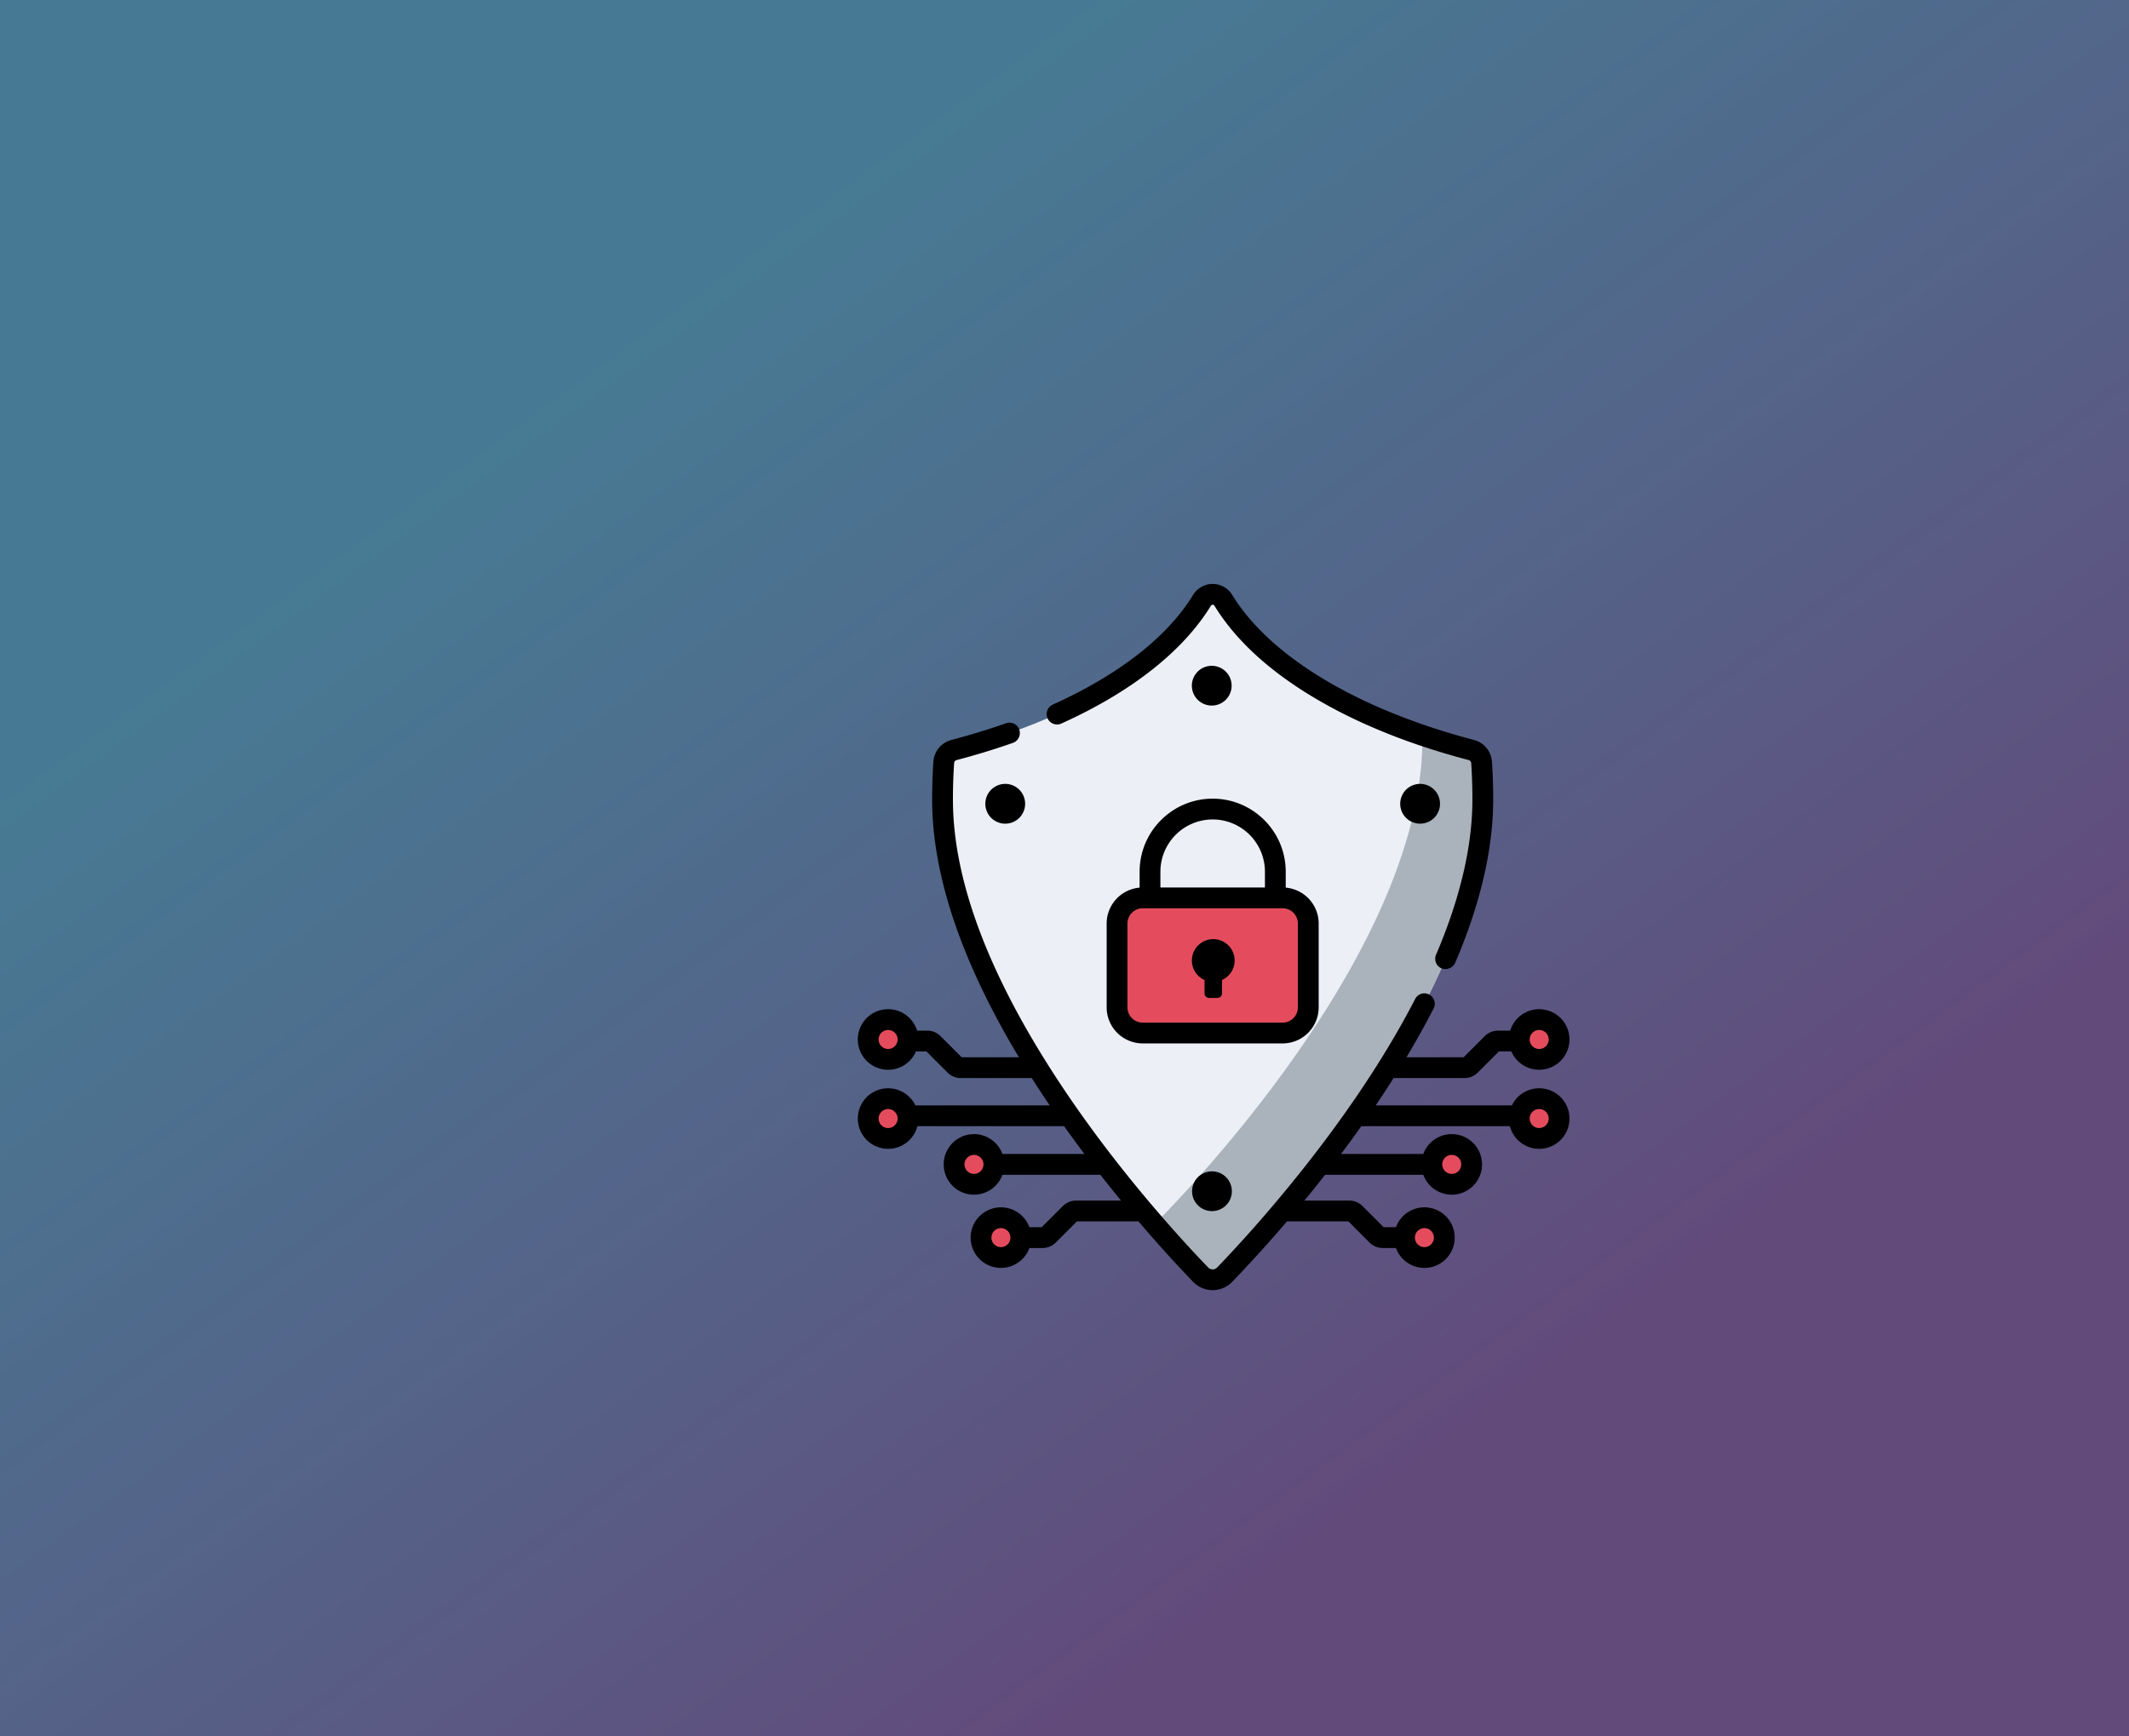 <svg xmlns="http://www.w3.org/2000/svg" xmlns:xlink="http://www.w3.org/1999/xlink" width="4450" height="3630" viewBox="0 0 4450 3630">
  <rect x="0" y="0" width="4450" height="3630" fill="#333333" stroke="none"/>
  <defs>
    <linearGradient id="linear-gradient" y1="0.458" x2="0.488" y2="1" gradientUnits="objectBoundingBox">
      <stop offset="0" stop-color="#56b5e3" stop-opacity="0.549"/>
      <stop offset="1" stop-color="#7d58a5" stop-opacity="0.639"/>
    </linearGradient>
    <clipPath id="clip-network">
      <rect width="4450" height="3630"/>
    </clipPath>
  </defs>
  <g id="network" clip-path="url(#clip-network)">
    <rect width="4450" height="3630" fill="url(#linear-gradient)"/>
    <g id="cyber-security_1_" data-name="cyber-security (1)" transform="translate(1793 1218.949)">
      <g id="Group_3" data-name="Group 3" transform="translate(1027.168 1334.525)">
        <path id="Path_33" data-name="Path 33" d="M353.552,460.59h.029Z" transform="translate(-353.552 -460.59)" fill="#0acefa"/>
      </g>
      <g id="Group_4" data-name="Group 4" transform="translate(177.089 23.621)">
        <path id="Path_34" data-name="Path 34" d="M603.251,21.942C520.113,157.743,331.206,270.163,85,334.8a28.854,28.854,0,0,0-21.5,25.883q-2.515,37.038-2.545,77.789c0,408.921,430.342,880.227,539.621,993.313a34.741,34.741,0,0,0,49.988,0C759.84,1318.7,1190.184,847.4,1190.184,438.475q0-40.8-2.548-77.789a28.854,28.854,0,0,0-21.5-25.883C919.926,270.16,731.022,157.74,647.885,21.942a26.1,26.1,0,0,0-44.634,0Z" transform="translate(-60.954 -9.376)" fill="#eceff6"/>
      </g>
      <g id="Group_6" data-name="Group 6" transform="translate(611.399 318.328)">
        <g id="Group_5" data-name="Group 5">
          <path id="Path_35" data-name="Path 35" d="M902.81,167.418a28.854,28.854,0,0,0-21.5-25.883q-52.971-13.906-102.214-30.72c.017,2.74.067,5.433.067,8.2,0,408.921-430.342,880.228-539.618,993.313a34.66,34.66,0,0,1-29.1,10.343c44.712,51.967,82.2,91.944,105.308,115.854a34.741,34.741,0,0,0,49.988,0C475.016,1125.434,905.361,654.13,905.361,245.209Q905.357,204.4,902.81,167.418Z" transform="translate(-210.444 -110.814)" fill="#aab3bc"/>
        </g>
      </g>
      <g id="Group_11" data-name="Group 11" transform="translate(541.861 658.228)">
        <g id="Group_10" data-name="Group 10">
          <g id="Group_8" data-name="Group 8" transform="translate(0 0)">
            <g id="Group_7" data-name="Group 7">
              <path id="Path_36" data-name="Path 36" d="M532.441,510.347H240.257A53.749,53.749,0,0,1,186.509,456.6V281.556a53.749,53.749,0,0,1,53.748-53.748H532.441a53.749,53.749,0,0,1,53.748,53.748V456.6A53.749,53.749,0,0,1,532.441,510.347Z" transform="translate(-186.509 -227.808)" fill="#e44c5d"/>
            </g>
          </g>
          <g id="Group_9" data-name="Group 9">
            <path id="Path_37" data-name="Path 37" d="M532.6,227.808H520.791V391.361A53.588,53.588,0,0,1,467.2,444.949H186.509v11.807A53.588,53.588,0,0,0,240.1,510.344H532.6a53.588,53.588,0,0,0,53.588-53.588V281.393A53.589,53.589,0,0,0,532.6,227.808Z" transform="translate(-186.509 -227.808)" fill="#e44c5d"/>
          </g>
        </g>
      </g>
      <g id="Group_12" data-name="Group 12" transform="translate(21.726 912.675)">
        <circle id="Ellipse_1" data-name="Ellipse 1" cx="41.589" cy="41.589" r="41.589" fill="#e44c5d"/>
      </g>
      <g id="Group_13" data-name="Group 13" transform="translate(21.726 1077.986)">
        <circle id="Ellipse_2" data-name="Ellipse 2" cx="41.589" cy="41.589" r="41.589" fill="#e44c5d"/>
      </g>
      <g id="Group_14" data-name="Group 14" transform="translate(1382.6 912.675)">
        <circle id="Ellipse_3" data-name="Ellipse 3" cx="41.589" cy="41.589" r="41.589" fill="#e44c5d"/>
      </g>
      <g id="Group_15" data-name="Group 15" transform="translate(201.231 1173.843)">
        <circle id="Ellipse_4" data-name="Ellipse 4" cx="41.589" cy="41.589" r="41.589" fill="#e44c5d"/>
      </g>
      <g id="Group_16" data-name="Group 16" transform="translate(1199.817 1173.843)">
        <circle id="Ellipse_5" data-name="Ellipse 5" cx="41.589" cy="41.589" r="41.589" fill="#e44c5d"/>
      </g>
      <g id="Group_17" data-name="Group 17" transform="translate(1142.679 1326.934)">
        <circle id="Ellipse_6" data-name="Ellipse 6" cx="41.589" cy="41.589" r="41.589" fill="#e44c5d"/>
      </g>
      <g id="Group_18" data-name="Group 18" transform="translate(257.542 1326.934)">
        <circle id="Ellipse_7" data-name="Ellipse 7" cx="41.589" cy="41.589" r="41.589" fill="#e44c5d"/>
      </g>
      <g id="Group_19" data-name="Group 19" transform="translate(1382.6 1077.986)">
        <circle id="Ellipse_8" data-name="Ellipse 8" cx="41.589" cy="41.589" r="41.589" fill="#e44c5d"/>
      </g>
      <g id="Group_20" data-name="Group 20" transform="translate(0 1.899)">
        <path id="Path_38" data-name="Path 38" d="M166.529,293.758C312.755,227.8,420.829,142.651,479.062,47.532a4.372,4.372,0,0,1,7.571,0c43.03,70.282,112.1,134.337,205.307,190.389,91.179,54.837,200.851,99.3,325.955,132.141a7.1,7.1,0,0,1,5.343,6.345c1.659,24.407,2.5,50.081,2.5,76.316,0,97.278-25.566,206.4-75.99,324.349a21.73,21.73,0,0,0,11.438,28.518A22.773,22.773,0,0,0,989.7,794.152c52.742-123.376,79.486-238.248,79.486-341.429,0-27.211-.875-53.878-2.6-79.259a50.5,50.5,0,0,0-37.658-45.424c-242.024-63.547-426.176-174.055-505.243-303.2a47.822,47.822,0,0,0-81.685,0C388.339,112.5,286.9,191.788,148.659,254.15a21.726,21.726,0,1,0,17.87,39.608Z" transform="translate(258.853 -1.899)"/>
        <path id="Path_39" data-name="Path 39" d="M622.161,592.787V417.424a75.4,75.4,0,0,0-68.867-75.02V309.11c0-84.2-68.5-152.7-152.7-152.7s-152.7,68.5-152.7,152.7v33.3a75.4,75.4,0,0,0-68.867,75.02V592.79A75.4,75.4,0,0,0,254.344,668.1h292.5a75.4,75.4,0,0,0,75.314-75.317ZM400.6,199.862A109.372,109.372,0,0,1,509.846,309.11v33h-218.5v-33A109.371,109.371,0,0,1,400.6,199.862ZM222.481,592.787V417.424a31.9,31.9,0,0,1,31.862-31.862h292.5a31.9,31.9,0,0,1,31.862,31.862V592.787a31.9,31.9,0,0,1-31.862,31.862h-292.5A31.9,31.9,0,0,1,222.481,592.787Z" transform="translate(341.103 292.49)"/>
        <path id="Path_40" data-name="Path 40" d="M282.118,257.582a44.677,44.677,0,0,0-15.383,85.346V370.92a9.5,9.5,0,0,0,9.5,9.5h17.574a9.5,9.5,0,0,0,9.5-9.5V342.928a44.678,44.678,0,0,0-21.2-85.346Z" transform="translate(457.927 485.074)"/>
        <path id="Path_41" data-name="Path 41" d="M1424.186,866.055a63.391,63.391,0,0,0-57.013,35.8H1082.5q18.914-27.969,37.394-57.121h148.2a38.864,38.864,0,0,0,27.652-11.453l44.268-44.271H1366a63.306,63.306,0,1,0-2.365-43.451h-25.424a38.863,38.863,0,0,0-27.652,11.45l-44.271,44.274H1146.659c19.892-33.207,39.021-67.3,56.923-102.065a21.726,21.726,0,0,0-38.631-19.892c-136.165,264.41-351.216,496.556-413.883,561.411a13.018,13.018,0,0,1-18.745,0c-52.466-54.3-187.536-200.267-308.3-382.617C274.578,632.459,198.8,432.07,198.8,262.518c0-26.235.84-51.909,2.5-76.325a7.1,7.1,0,0,1,5.343-6.336c40.471-10.625,80.011-22.708,117.522-35.9a21.725,21.725,0,0,0-14.422-40.988c-36.4,12.809-74.8,24.541-114.134,34.866a50.5,50.5,0,0,0-37.658,45.421c-1.726,25.386-2.6,52.054-2.6,79.262,0,157.356,61,338.279,181.412,538.764H217.106l-44.271-44.271a38.858,38.858,0,0,0-27.652-11.45H123.864a63.322,63.322,0,1,0-2.362,43.448h21.885l44.268,44.271a38.859,38.859,0,0,0,27.652,11.453h148.3q11.792,18.587,24.2,37.376,6.589,9.954,13.236,19.744H120.331A63.3,63.3,0,1,0,124.6,945.3H431.17q21.271,29.991,42.5,58.2H302.294a63.318,63.318,0,1,0,0,43.451H506.98c14.707,18.8,29.169,36.816,43.207,53.916H456.231a38.873,38.873,0,0,0-27.655,11.453l-44.268,44.271H358.6a63.315,63.315,0,1,0,0,43.451h27.5a38.874,38.874,0,0,0,27.655-11.456l44.265-44.268H586.55c49.242,57.739,90.459,101.7,114.529,126.609a56.47,56.47,0,0,0,81.237,0c27.083-28.027,67.69-71.511,114.788-126.667.392.02.779.058,1.177.058h127.088l44.274,44.276a38.862,38.862,0,0,0,27.647,11.447h27.5a63.318,63.318,0,1,0,0-43.451h-25.706l-44.276-44.28a38.861,38.861,0,0,0-27.647-11.444H933.444q21.127-25.716,43.225-53.916h205.261a63.318,63.318,0,1,0,0-43.451H1009.974q21.153-28.183,42.449-58.2h310.482a63.318,63.318,0,1,0,61.281-79.247Zm0-121.859a19.865,19.865,0,1,1-19.864,19.863A19.888,19.888,0,0,1,1424.186,744.2ZM63.318,783.925a19.865,19.865,0,1,1,19.863-19.866A19.889,19.889,0,0,1,63.318,783.925Zm0,165.308a19.865,19.865,0,1,1,19.863-19.864A19.886,19.886,0,0,1,63.318,949.233Zm179.5,95.86a19.866,19.866,0,1,1,19.863-19.866A19.887,19.887,0,0,1,242.821,1045.093Zm56.31,153.088A19.865,19.865,0,1,1,319,1178.317,19.886,19.886,0,0,1,299.131,1198.18Zm885.138-39.73a19.865,19.865,0,1,1-19.866,19.866A19.889,19.889,0,0,1,1184.268,1158.451Zm57.138-153.091a19.866,19.866,0,1,1-19.863,19.866A19.887,19.887,0,0,1,1241.406,1005.36Zm182.78-56.127a19.865,19.865,0,1,1,19.866-19.864A19.886,19.886,0,0,1,1424.186,949.233Z" transform="translate(0 188.307)"/>
        <circle id="Ellipse_9" data-name="Ellipse 9" cx="41.592" cy="41.592" r="41.592" transform="translate(685.891 1292.127) rotate(-67.486)"/>
        <ellipse id="Ellipse_10" data-name="Ellipse 10" cx="41.592" cy="41.589" rx="41.592" ry="41.589" transform="matrix(0.987, -0.16, 0.16, 0.987, 692.054, 178.311)"/>
        <path id="Path_42" data-name="Path 42" d="M133.328,145.777a41.591,41.591,0,1,0,41.592,41.592A41.59,41.59,0,0,0,133.328,145.777Z" transform="translate(174.789 272.229)"/>
        <path id="Path_43" data-name="Path 43" d="M431.81,145.777A41.591,41.591,0,1,0,473.4,187.369,41.592,41.592,0,0,0,431.81,145.777Z" transform="translate(743.475 272.229)"/>
      </g>
    </g>
  </g>
</svg>

